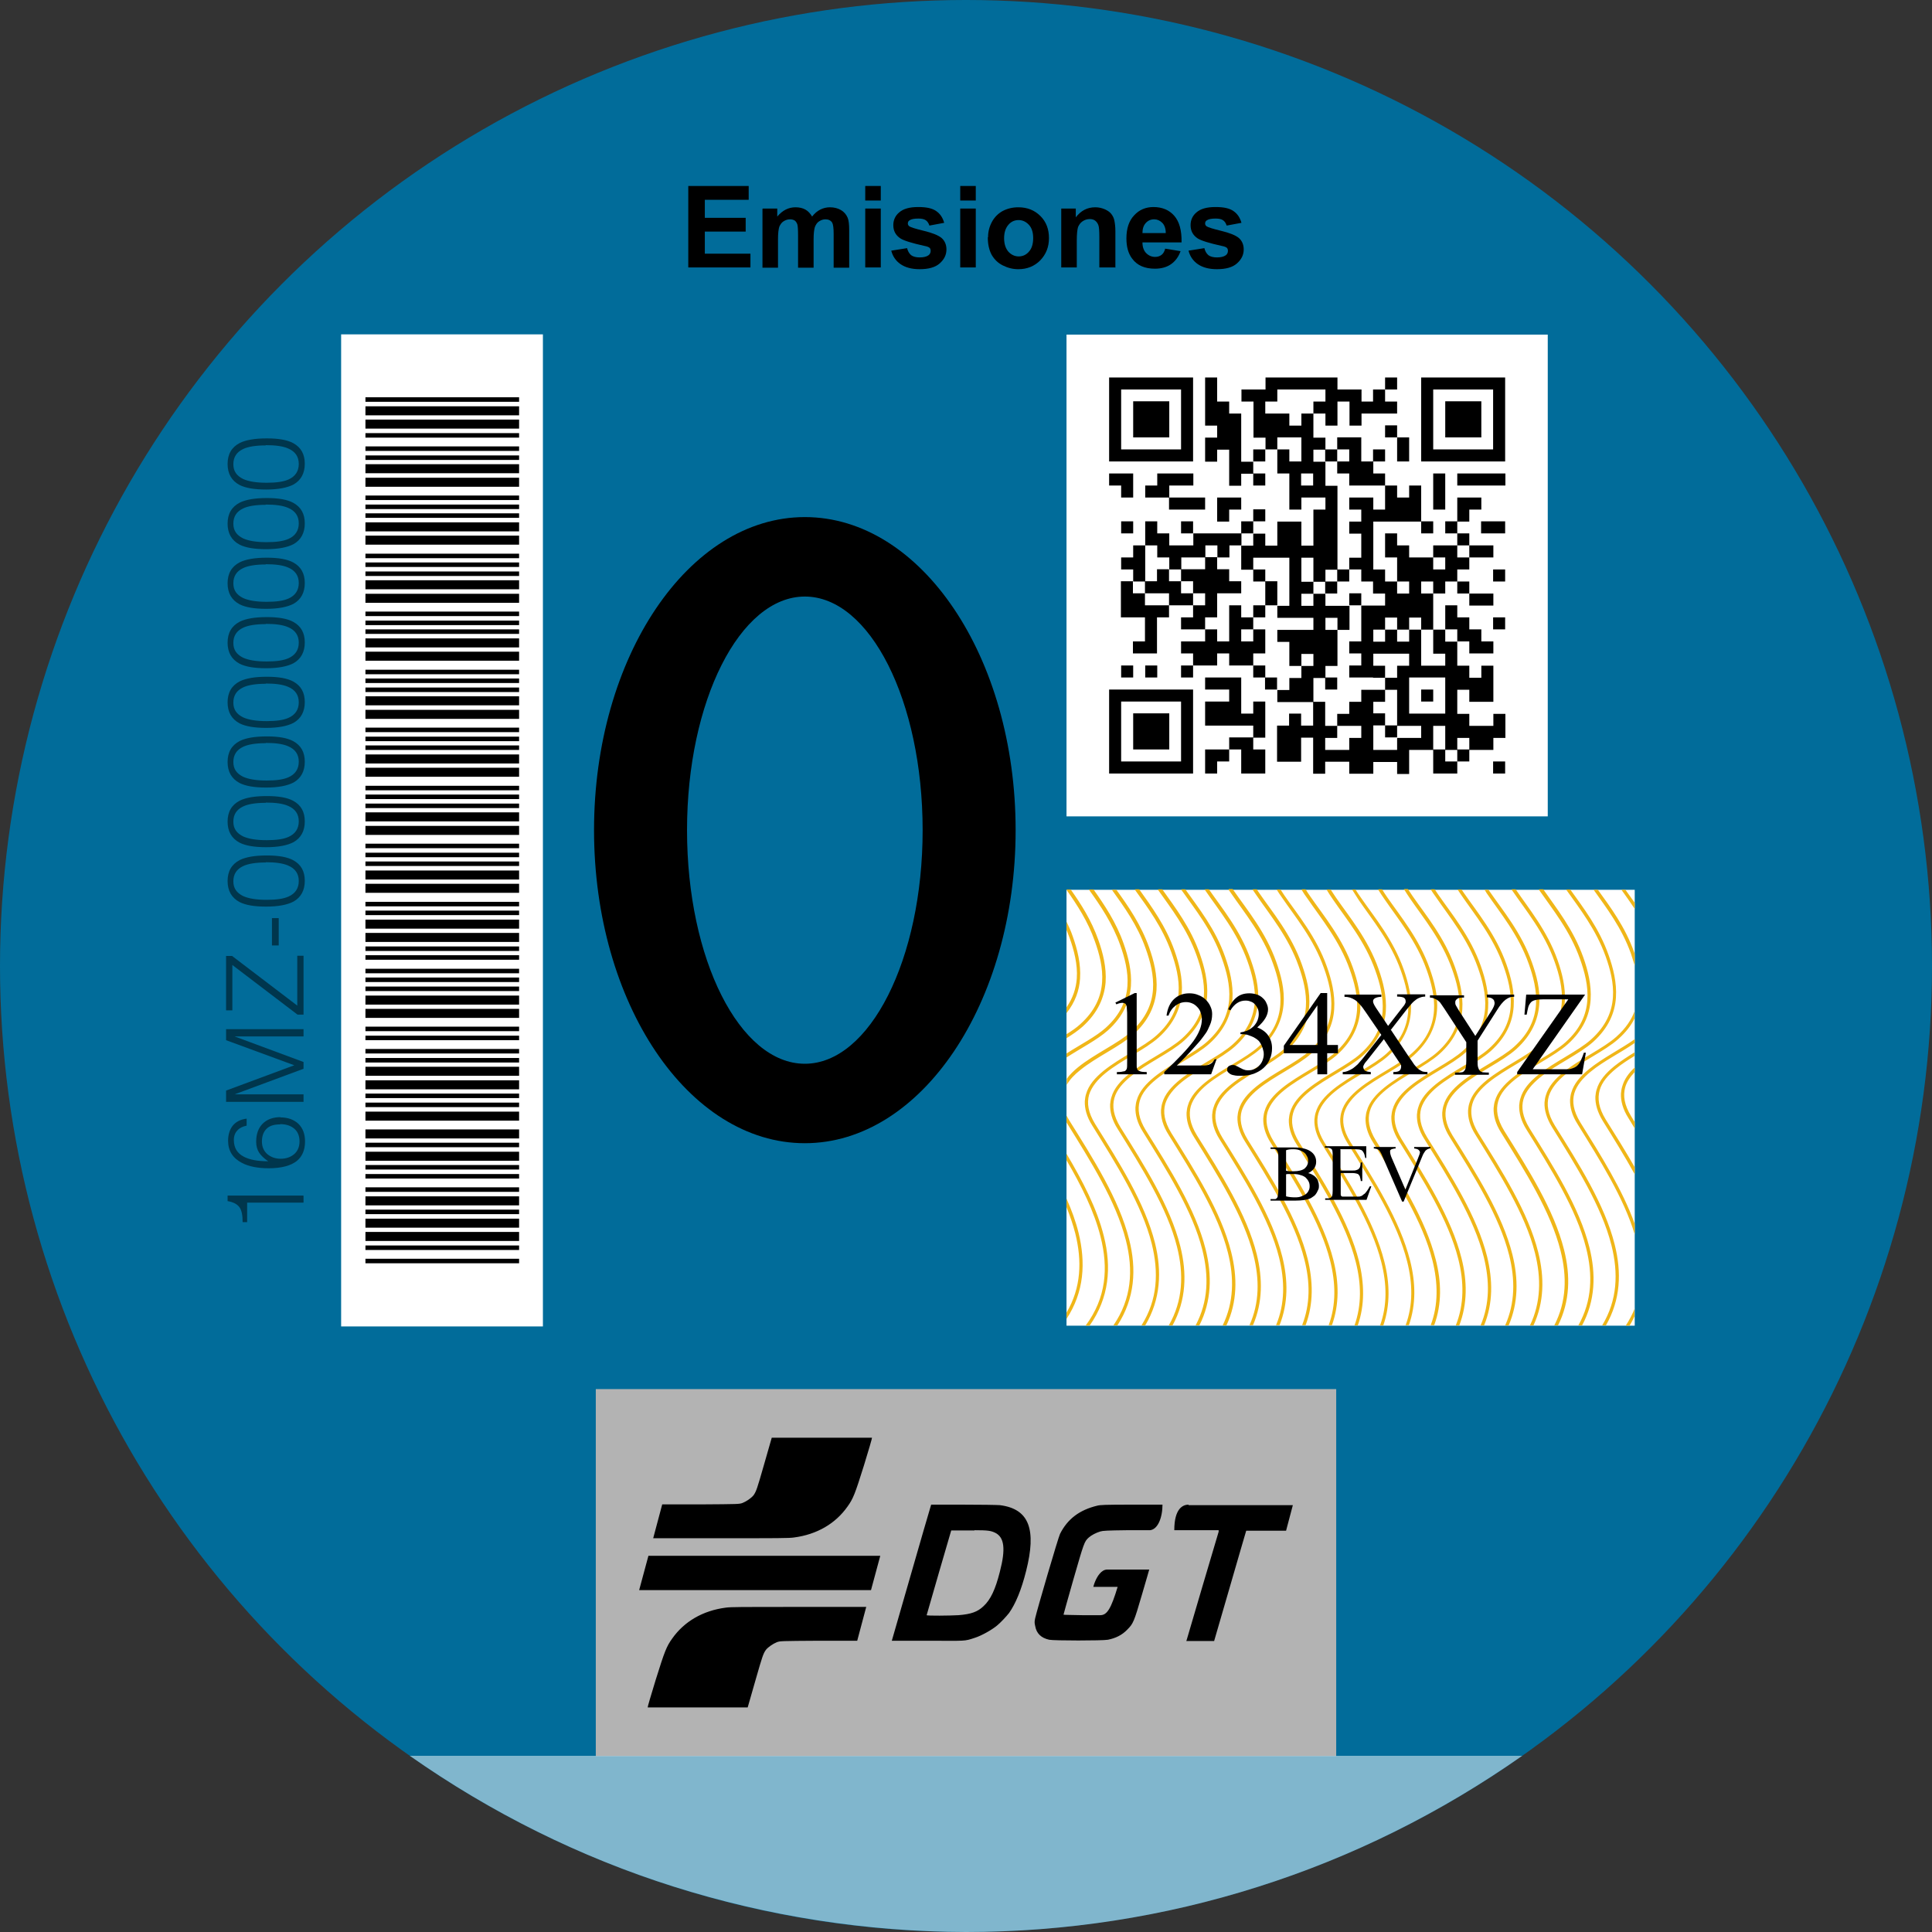 <?xml version="1.0" encoding="UTF-8"?><svg id="Capa_2" xmlns="http://www.w3.org/2000/svg" width="77.08" height="77.08" viewBox="0 0 77.08 77.08"><rect x="0" y="0" width="77.08" height="77.08" fill="#333333" stroke="none"/><g id="Capa_1-2"><g id="layer1"><g id="g6349"><g id="g11155"><circle id="circle13317" cx="38.54" cy="38.54" r="38.54" fill="#016c9a"/><rect id="rect13321" x="42.55" y="13.35" width="19.2" height="19.22" fill="#fff"/><rect id="rect13323" x="13.61" y="13.34" width="8.05" height="39.58" fill="#fff"/><g id="flowRoot13333" opacity=".5"><path id="path11040" d="M12.11,47.71v.27h-2.25v.78h-.18c0-.28-.04-.48-.13-.6-.09-.12-.24-.2-.47-.24v-.22h3.02Z"/><path id="path11042" d="M11.18,44.58c.31,0,.55.09.73.26.17.17.26.4.26.7,0,.34-.11.6-.33.78-.24.19-.62.29-1.12.29-.43,0-.79-.07-1.06-.21-.37-.19-.56-.48-.56-.89,0-.23.06-.43.17-.58.13-.17.32-.27.57-.3v.28c-.15.03-.28.09-.36.18-.1.1-.15.23-.15.39,0,.31.13.53.4.67.23.12.55.18.97.18-.16-.11-.28-.22-.36-.34-.08-.12-.12-.27-.12-.44,0-.31.09-.55.26-.72.17-.17.41-.26.72-.26h0ZM11.17,44.86c-.23,0-.4.05-.52.16-.13.12-.2.29-.2.52,0,.21.07.38.22.51.15.12.32.18.53.18s.38-.06.52-.17c.15-.12.23-.3.23-.52s-.07-.39-.21-.51c-.14-.12-.33-.18-.56-.18Z"/><path id="path11044" d="M12.11,41.06v.29h-2.75l2.75,1.02v.27l-2.75,1.02h2.75v.3h-3.09v-.45l2.72-1.01-2.72-1v-.44h3.09Z"/><path id="path11046" d="M12.11,38.13v2.35h-.24l-2.6-1.98v1.81h-.25v-2.17h.24l2.6,1.98v-1.99h.25Z"/><path id="path11048" d="M11.12,36.63v1.09h-.27v-1.09h.27Z"/><path id="path11050" d="M10.65,34.13c.46,0,.81.06,1.05.19.31.17.46.44.46.82s-.15.66-.45.83c-.25.13-.61.2-1.09.2s-.82-.06-1.06-.18c-.32-.17-.48-.45-.48-.84s.16-.67.49-.84c.25-.12.6-.18,1.08-.18ZM10.61,34.41c-.41,0-.72.05-.92.15-.25.12-.38.32-.38.6s.13.46.39.59c.22.1.53.15.94.15.38,0,.67-.04.87-.13.27-.12.41-.33.41-.62s-.14-.5-.43-.62c-.21-.09-.5-.13-.89-.13h0Z"/><path id="path11052" d="M10.65,31.76c.46,0,.81.06,1.05.19.31.17.46.44.46.82s-.15.66-.45.83c-.25.13-.61.2-1.09.2s-.82-.06-1.06-.18c-.32-.17-.48-.45-.48-.84s.16-.67.49-.84c.25-.12.6-.18,1.08-.18ZM10.61,32.03c-.41,0-.72.05-.92.15-.25.12-.38.32-.38.6s.13.46.39.59c.22.1.53.15.94.15.38,0,.67-.04.87-.13.27-.12.41-.33.41-.62s-.14-.5-.43-.62c-.21-.09-.5-.13-.89-.13h0Z"/><path id="path11054" d="M10.65,29.38c.46,0,.81.06,1.05.19.31.17.46.44.46.82s-.15.66-.45.83c-.25.13-.61.2-1.09.2s-.82-.06-1.06-.18c-.32-.17-.48-.45-.48-.84s.16-.67.49-.84c.25-.12.6-.18,1.08-.18ZM10.61,29.65c-.41,0-.72.05-.92.15-.25.12-.38.32-.38.6s.13.46.39.59c.22.1.53.15.94.15.38,0,.67-.04.87-.13.27-.12.41-.33.41-.62s-.14-.5-.43-.62c-.21-.09-.5-.13-.89-.13h0Z"/><path id="path11056" d="M10.65,27c.46,0,.81.06,1.05.19.31.17.46.44.46.82s-.15.66-.45.83c-.25.13-.61.2-1.09.2-.47,0-.82-.06-1.06-.18-.32-.17-.48-.45-.48-.84s.16-.67.49-.84c.25-.12.6-.18,1.08-.18ZM10.61,27.28c-.41,0-.72.05-.92.15-.25.12-.38.32-.38.6s.13.46.39.59c.22.1.53.15.94.15.38,0,.67-.04.87-.13.27-.12.41-.33.41-.62s-.14-.5-.43-.62c-.21-.09-.5-.13-.89-.13h0Z"/><path id="path11058" d="M10.65,24.62c.46,0,.81.06,1.05.19.31.17.46.44.46.82s-.15.66-.45.83c-.25.13-.61.2-1.09.2s-.82-.06-1.06-.18c-.32-.17-.48-.45-.48-.84s.16-.67.49-.84c.25-.12.6-.18,1.08-.18ZM10.61,24.9c-.41,0-.72.05-.92.15-.25.12-.38.32-.38.6s.13.46.39.59c.22.1.53.15.94.15.38,0,.67-.04.87-.13.27-.12.41-.33.41-.62s-.14-.5-.43-.62c-.21-.09-.5-.13-.89-.13h0Z"/><path id="path11060" d="M10.65,22.25c.46,0,.81.06,1.05.19.31.17.46.44.46.82s-.15.66-.45.83c-.25.13-.61.2-1.09.2s-.82-.06-1.06-.18c-.32-.17-.48-.45-.48-.84s.16-.67.49-.84c.25-.12.6-.18,1.08-.18ZM10.61,22.52c-.41,0-.72.05-.92.15-.25.12-.38.32-.38.6s.13.46.39.59c.22.1.53.15.94.15.38,0,.67-.04.87-.13.27-.12.41-.33.41-.62s-.14-.5-.43-.62c-.21-.09-.5-.13-.89-.13h0Z"/><path id="path11062" d="M10.65,19.87c.46,0,.81.06,1.05.19.31.17.46.44.46.82s-.15.66-.45.83c-.25.13-.61.2-1.09.2s-.82-.06-1.06-.18c-.32-.17-.48-.45-.48-.84s.16-.67.49-.84c.25-.12.6-.18,1.08-.18ZM10.61,20.14c-.41,0-.72.05-.92.15-.25.12-.38.32-.38.6s.13.46.39.59c.22.1.53.15.94.15.38,0,.67-.04.87-.13.27-.12.41-.33.41-.62s-.14-.5-.43-.62c-.21-.09-.5-.13-.89-.13h0Z"/><path id="path11064" d="M10.65,17.49c.46,0,.81.06,1.05.19.31.17.46.44.46.82s-.15.66-.45.83c-.25.13-.61.2-1.09.2s-.82-.06-1.06-.18c-.32-.17-.48-.45-.48-.84s.16-.67.49-.84c.25-.12.6-.18,1.08-.18ZM10.61,17.77c-.41,0-.72.05-.92.15-.25.12-.38.32-.38.6s.13.46.39.59c.22.1.53.15.94.15.38,0,.67-.04.87-.13.27-.12.41-.33.41-.62s-.14-.5-.43-.62c-.21-.09-.5-.13-.89-.13h0Z"/></g><rect id="rect13401" x="42.55" y="35.5" width="22.67" height="17.39" fill="#fff"/><rect id="rect13403" x="23.77" y="55.42" width="29.54" height="14.64" fill="#b3b3b3"/><path id="path13405" d="M16.35,70.05c3.25,2.28,6.79,4.04,10.53,5.22,3.74,1.18,7.68,1.8,11.66,1.81,3.97,0,7.9-.61,11.64-1.8,3.74-1.18,7.3-2.95,10.55-5.23H16.35Z" fill="#fff" isolation="isolate" opacity=".5"/><path id="path13407" d="M30.79,57.36c-.11.38-.22.77-.33,1.15-.25.87-.29,1-.4,1.15-.09.11-.28.24-.43.3-.13.05-.15.05-1.67.06h-1.54s-.36,1.35-.36,1.35h2.68c2.29,0,2.74,0,2.94-.03.91-.12,1.65-.55,2.13-1.23.23-.32.3-.5.66-1.65.18-.58.33-1.1.32-1.1h-3.99ZM37.15,60.03l-.05.17c-.03.09-.38,1.3-.78,2.69l-.74,2.57h0s1.44,0,1.44,0c1.55,0,1.43.03,1.88-.12.25-.08.65-.3.87-.48.15-.12.38-.37.49-.51.26-.37.49-.92.68-1.68.41-1.63.14-2.47-1.05-2.62-.16-.01-.74-.02-1.51-.02h-1.23ZM47.42,60.03c-.21,0-.57.13-.57,1.02h1.77v.06c-.03.08-1.25,4.23-1.27,4.3l-.02.06h1.11l.61-2.1c.34-1.16.62-2.15.64-2.2l.03-.1h1.59l.27-1.02h-4.16ZM46.38,60.03h-1.23c-1.06,0-1.25.01-1.37.04-.71.17-1.19.53-1.49,1.13-.07.14-.92,3.04-.99,3.36-.03.14-.03.18,0,.31.05.3.24.48.56.55.19.04,2.13.04,2.34,0,.31-.06.57-.19.77-.4.24-.24.27-.3.59-1.4.16-.54.29-1,.29-1-.84,0-.38,0-.84,0-.28,0,0,0-.84,0-.23,0-.4.28-.48.48-.04.09-.07.21-.07.21h.49c.1,0,0,0,.48,0-.26.86-.42,1.13-.69,1.13h-.73c-.4-.01-.74-.01-.74-.02,0,0,.17-.63.39-1.39.43-1.49.44-1.53.62-1.69.1-.09.29-.19.46-.24.1-.03.26-.04,1.05-.05h.93c.31-.03.5-.49.5-1.04h0ZM38.88,61.05c.53,0,.65.02.82.1.37.18.43.64.19,1.56-.18.71-.37,1.11-.65,1.37-.24.23-.5.32-1,.36-.32.02-1.27.03-1.27,0,0,0,.22-.77.49-1.7l.49-1.68h.68c.09,0,.18,0,.25,0h0ZM25.87,62.07l-.37,1.37h9.25l.37-1.37h-9.25ZM31.89,64.11c-2.29,0-2.74,0-2.94.03-.91.12-1.65.55-2.13,1.23-.23.32-.3.5-.66,1.65-.18.58-.33,1.1-.32,1.1h3.99c.11-.38.22-.77.33-1.15.25-.87.29-1,.4-1.15.09-.11.28-.24.43-.3.13-.05.15-.05,1.67-.06h1.54s.36-1.35.36-1.35h-2.68Z"/><path id="path4288" d="M44.25,15.06v3.35h3.35v-3.35h-3.35ZM48.08,15.06v1.92h.48v.48h-.48v.96h.48v-.48h.48v1.44h.48v-.48h.48v-.48h-.48v-1.92h-.48v-.48h-.48v-.96h-.48ZM50,18.41h.48v-.48h-.48v.48ZM50.48,17.93h.48v-.48h.96v.96h-.48v-.48h-.48v.96h.48v1.44h.48v-.48h.96v.48h-.48v1.44h-.48v-.96h-.96v.96h-.48v-.48h-.48v.48h-.48v.96h.48v-.48h1.44v1.92h-.48v.48h1.44v.48h-1.44v.48h.48v.96h.48v-.48h.48v.48h-.48v.48h-.48v.48h-.48v.48h1.44v-.96h.48v-.48h.48v-1.44h-.48v-.48h.48v.48h.48v-.96h-.96v-.48h-.48v.48h-.48v-.48h.48v-.48h-.48v-.96h.48v.96h.48v-.48h.48v-3.35h-.48v-.96h-.48v-.48h.48v-.48h-.48v-.96h-.48v.48h-.48v-.48h-.96v-.48h.48v-.48h1.92v.48h-.48v.48h.48v.48h.48v-.96h.48v.96h.48v-.48h.48v-.48h-.48v-.48h-.96v-.48h-2.87v.48h-.96v.48h.48v1.44h.48v.48ZM52.87,17.93v.48h.48v-.48h-.48ZM53.35,17.93h.48v.48h-.48v.48h.48v.48h.96v-.96h-.48v-.96h-.96v.48ZM53.35,22.72v.48h.48v-.48h-.48ZM53.83,22.72h.48v.48h.48v-3.35h-.96v.48h.48v.48h-.48v.48h.48v.96h-.48v.48ZM53.35,23.2h-.48v.48h.48v-.48ZM53.83,24.15h.48v-.48h-.48v.48ZM54.31,24.15v1.44h-.48v.48h.48v.48h-.48v.48h.96v-2.87h-.48ZM52.87,27.03v.48h.48v-.48h-.48ZM52.39,27.99v.96h-.48v-.48h-.48v.48h-.48v1.44h.96v-.96h.48v1.44h.48v-.48h.96v.48h.96v-3.35h-.48v.48h-.48v.48h-.48v.48h.96v.48h-.48v.48h-.96v-.48h.48v-.48h-.48v-.96h-.48ZM50.95,27.51v-.48h-.48v.48h.48ZM50.48,27.03v-.48h-.48v.48h.48ZM50,26.55v-.48h.48v-.96h-.48v.48h-.48v-.48h.48v-.48h-.48v-.48h-.48v1.44h-.48v-.48h-.48v.48h-.96v.48h.48v.48h.96v-.48h.48v.48h.96ZM47.6,26.55h-.48v.48h.48v-.48ZM48.08,25.11v-.48h.48v-.96h.96v-.48h-.48v-.48h-.48v-.48h-.48v.48h-.96v.48h.48v.48h.48v.48h-.48v.48h-.48v.48h.96ZM47.6,24.15v-.48h-.48v-.48h-.48v-.48h-.48v.48h-.48v.48h.96v.48h.96ZM46.64,24.15h-.96v-.48h-.48v-.48h-.48v1.44h.96v.96h-.48v.48h.96v-1.44h.48v-.48ZM45.21,23.2h.48v-1.44h-.48v.48h-.48v.48h.48v.48ZM45.69,21.76h.48v.48h.48v.48h.48v-.48h.96v-.48h.48v.48h.48v-.48h.48v-.48h-1.92v.48h-.96v-.48h-.48v-.48h-.48v.96ZM47.6,21.28v-.48h-.48v.48h.48ZM49.52,21.28h.48v-.48h-.48v.48ZM50,20.8h.48v-.48h-.48v.48ZM50,24.63h.48v-.48h-.48v.48ZM50.48,24.15h.48v-.96h-.48v.96ZM50.48,23.2v-.48h-.48v.48h.48ZM50,18.89v.48h.48v-.48h-.48ZM55.26,15.06v.48h-.48v.96h.96v-.48h-.48v-.48h.48v-.48h-.48ZM56.7,15.06v3.35h3.35v-3.35h-3.35ZM44.73,15.54h2.39v2.39h-2.39v-2.39ZM57.18,15.54h2.39v2.39h-2.39v-2.39ZM45.21,16.01v1.44h1.44v-1.44h-1.44ZM57.66,16.01v1.44h1.44v-1.44h-1.44ZM55.26,16.97v.48h.48v-.48h-.48ZM55.74,17.45v.96h.48v-.96h-.48ZM54.78,17.93v.48h.48v-.48h-.48ZM44.25,18.89v.48h.48v.48h.48v-.96h-.96ZM46.17,18.89v.48h-.48v.48h.96v-.48h.96v-.48h-1.44ZM46.64,19.85v.48h1.44v-.48h-1.44ZM51.91,18.89h.48v.48h-.48v-.48ZM54.78,18.89v.48h.48v.96h-.48v.48h1.92v-1.44h-.48v.48h-.48v-.48h-.48v-.48h-.48ZM56.7,20.8v.48h.48v-.48h-.48ZM57.18,18.89v1.44h.48v-1.44h-.48ZM58.14,18.89v.48h1.92v-.48h-1.92ZM48.56,19.85v.96h.48v-.48h.48v-.48h-.96ZM58.14,19.85v.96h.48v-.48h.48v-.48h-.96ZM58.14,20.8h-.48v.48h.48v-.48ZM58.14,21.28v.48h.48v-.48h-.48ZM58.62,21.76v.48h.96v-.48h-.96ZM58.62,22.24h-.48v-.48h-.96v.48h.48v.48h-.48v-.48h-.96v-.48h-.48v-.48h-.48v.96h.48v.96h.48v.48h-.48v-.48h-.48v-.48h-.48v.96h.48v.48h-.48v.96h.48v.48h-.48v.48h1.44v.48h-.48v.48h-.48v-.48h-.48v.48h.48v.48h-.48v.48h.48v-.48h.48v1.44h.96v.48h-.96v.48h-.96v.48h.96v.48h.48v-.96h.96v-.96h.48v.96h.48v-.48h.48v.48h.96v-.48h.48v-.96h-.48v.48h-.96v-.48h-.48v-.96h.48v.48h.96v-1.44h-.48v.48h-.48v-.48h-.48v-.96h-.48v-.48h-.48v.96h.48v.48h-.96v-1.44h-.48v.48h-.48v-.48h-.48v-.48h.48v.48h.48v-.48h.48v.48h.48v-1.44h-.48v-.48h.48v.48h.48v-.48h.48v-.48h.48v-.48ZM58.14,23.2v.48h.48v-.48h-.48ZM58.62,23.68v.48h.96v-.48h-.96ZM57.66,25.11h.48v.48h.48v.48h.96v-.48h-.48v-.48h-.48v-.48h-.48v-.48h-.48v.96ZM58.62,29.9h-.48v.48h.48v-.48ZM58.14,30.38h-.48v-.48h-.48v.96h.96v-.48ZM55.74,29.42v-.48h-.48v-.48h-.48v.48h.48v.48h.48ZM44.73,20.8v.48h.48v-.48h-.48ZM59.09,20.8v.48h.96v-.48h-.96ZM59.57,22.72v.48h.48v-.48h-.48ZM59.57,24.63v.48h.48v-.48h-.48ZM44.73,26.55v.48h.48v-.48h-.48ZM45.69,26.55v.48h.48v-.48h-.48ZM48.08,27.03v.48h.96v.48h-.96v.96h1.92v.48h.48v-1.44h-.48v.48h-.48v-1.44h-1.44ZM50,29.42h-.96v.48h.48v.96h.96v-.96h-.48v-.48ZM49.04,29.9h-.96v.96h.48v-.48h.48v-.48ZM56.22,27.03h1.44v1.44h-1.44v-1.44ZM44.25,27.51v3.35h3.35v-3.35h-3.35ZM56.7,27.51v.48h.48v-.48h-.48ZM44.73,27.99h2.39v2.39h-2.39v-2.39ZM45.21,28.46v1.44h1.44v-1.44h-1.44ZM59.57,30.38v.48h.48v-.48h-.48Z"/><path id="rect4503" d="M14.58,50.4h6.13v-.18h-6.13v.18ZM14.58,49.87h6.13v-.18h-6.13v.18ZM14.58,49.51h6.13v-.36h-6.13v.36ZM14.58,48.98h6.13v-.36h-6.13v.36ZM14.58,48.44h6.13v-.18h-6.13v.18ZM14.58,48.09h6.13v-.36h-6.13v.36ZM14.58,47.55h6.13v-.18h-6.13v.18ZM14.58,47.02h6.13v-.18h-6.13v.18ZM14.58,46.66h6.13v-.18h-6.13v.18ZM14.58,46.31h6.13v-.36h-6.13v.36ZM14.58,45.77h6.13v-.18h-6.13v.18ZM14.58,45.42h6.13v-.36h-6.13v.36ZM14.58,44.71h6.13v-.36h-6.13v.36ZM14.58,44.17h6.13v-.18h-6.13v.18ZM14.58,43.81h6.13v-.18h-6.13v.18ZM14.58,43.46h6.13v-.36h-6.13v.36ZM14.58,42.92h6.13v-.36h-6.13v.36ZM14.58,42.39h6.13v-.18h-6.13v.18ZM14.58,42.03h6.13v-.18h-6.13v.18ZM14.58,41.5h6.13v-.18h-6.13v.18ZM14.58,41.14h6.13v-.18h-6.13v.18ZM14.58,40.61h6.13v-.36h-6.13v.36ZM14.58,40.08h6.13v-.36h-6.13v.36ZM14.58,39.54h6.13v-.18h-6.13v.18ZM14.58,39.18h6.13v-.18h-6.13v.18ZM14.58,38.83h6.13v-.18h-6.13v.18ZM14.58,38.29h6.13v-.18h-6.13v.18ZM14.58,37.94h6.13v-.18h-6.13v.18ZM14.58,37.58h6.13v-.36h-6.13v.36ZM14.58,37.05h6.13v-.36h-6.13v.36ZM14.58,36.51h6.13v-.18h-6.13v.18ZM14.58,36.16h6.13v-.18h-6.13v.18ZM14.58,35.62h6.13v-.36h-6.13v.36ZM14.58,35.09h6.13v-.36h-6.13v.36ZM14.58,34.55h6.13v-.18h-6.13v.18ZM14.58,34.2h6.13v-.18h-6.13v.18ZM14.58,33.84h6.13v-.18h-6.13v.18ZM14.58,33.31h6.13v-.36h-6.13v.36ZM14.58,32.77h6.13v-.36h-6.13v.36ZM14.58,32.24h6.13v-.18h-6.13v.18ZM14.58,31.88h6.13v-.18h-6.13v.18ZM14.58,31.53h6.13v-.18h-6.13v.18ZM14.58,30.99h6.13v-.36h-6.13v.36ZM14.58,30.46h6.13v-.36h-6.13v.36ZM14.58,29.92h6.13v-.18h-6.13v.18ZM14.58,29.57h6.13v-.18h-6.13v.18ZM14.58,29.21h6.13v-.18h-6.13v.18ZM14.58,28.68h6.13v-.36h-6.13v.36ZM14.58,28.14h6.13v-.36h-6.13v.36ZM14.58,27.61h6.13v-.18h-6.13v.18ZM14.58,27.25h6.13v-.18h-6.13v.18ZM14.58,26.9h6.13v-.18h-6.13v.18ZM14.58,26.36h6.13v-.36h-6.13v.36ZM14.58,25.83h6.13v-.36h-6.13v.36ZM14.58,25.29h6.13v-.18h-6.13v.18ZM14.58,24.94h6.13v-.18h-6.13v.18ZM14.58,24.58h6.13v-.18h-6.13v.18ZM14.58,24.05h6.13v-.36h-6.13v.36ZM14.58,23.51h6.13v-.36h-6.13v.36ZM14.58,22.98h6.13v-.18h-6.13v.18ZM14.58,22.62h6.13v-.18h-6.13v.18ZM14.58,22.27h6.13v-.18h-6.13v.18ZM14.58,21.73h6.13v-.36h-6.13v.36ZM14.58,21.2h6.13v-.36h-6.13v.36ZM14.58,20.66h6.13v-.18h-6.13v.18ZM14.58,20.31h6.13v-.18h-6.13v.18ZM14.58,19.95h6.13v-.18h-6.13v.18ZM14.58,19.42h6.13v-.36h-6.13v.36ZM14.58,18.88h6.13v-.36h-6.13v.36ZM14.58,18.35h6.13v-.18h-6.13v.18ZM14.58,17.99h6.13v-.18h-6.13v.18ZM14.58,17.46h6.13v-.18h-6.13v.18ZM14.58,17.1h6.13v-.36h-6.13v.36ZM14.58,16.57h6.13v-.36h-6.13v.36ZM14.58,16.03h6.13v-.18h-6.13v.18Z"/><g id="flowRoot4962"><path id="path11067" d="M27.46,10.67v-3.25h2.41v.55h-1.75v.72h1.63v.55h-1.63v.88h1.82v.55h-2.47Z"/><path id="path11069" d="M30.44,8.32h.57v.32c.21-.25.45-.37.73-.37.15,0,.28.03.39.09s.2.16.27.28c.1-.13.21-.22.33-.28s.25-.09.38-.09c.17,0,.32.04.44.11.12.07.21.17.27.31.04.1.06.26.06.49v1.5h-.62v-1.35c0-.23-.02-.38-.06-.45-.06-.09-.15-.13-.27-.13-.09,0-.17.03-.25.08s-.13.13-.17.23c-.03.1-.05.26-.05.49v1.13h-.62v-1.29c0-.23-.01-.38-.03-.44s-.06-.12-.1-.15c-.05-.03-.11-.05-.19-.05-.1,0-.18.03-.26.08s-.13.13-.17.22c-.03.1-.05.26-.05.49v1.14h-.62v-2.35Z"/><path id="path11071" d="M34.52,8v-.58h.62v.58h-.62ZM34.52,10.67v-2.35h.62v2.35h-.62Z"/><path id="path11073" d="M35.56,10l.63-.1c.03.12.08.21.16.28.08.06.2.09.34.09.16,0,.28-.03.36-.09.05-.04.08-.1.08-.17,0-.05-.01-.09-.04-.12-.03-.03-.1-.06-.21-.08-.5-.11-.82-.21-.96-.3-.19-.13-.28-.3-.28-.53,0-.2.08-.38.24-.51.16-.14.41-.21.75-.21s.56.05.72.16.26.26.32.47l-.59.11c-.03-.09-.07-.16-.14-.21-.07-.05-.17-.07-.3-.07-.16,0-.28.02-.35.07-.05.03-.07.07-.07.13,0,.04.02.08.06.11.06.04.25.1.58.18.33.08.56.17.7.28.13.11.2.27.2.46,0,.22-.09.4-.27.56s-.45.23-.8.23c-.32,0-.57-.07-.76-.2-.19-.13-.31-.31-.37-.53h0Z"/><path id="path11075" d="M38.31,8v-.58h.62v.58h-.62ZM38.31,10.67v-2.35h.62v2.35h-.62Z"/><path id="path11077" d="M39.42,9.46c0-.21.05-.41.15-.6s.25-.34.43-.44c.19-.1.4-.15.63-.15.36,0,.65.12.88.35.23.23.34.52.34.88s-.12.65-.35.89c-.23.23-.52.35-.87.35-.22,0-.42-.05-.62-.15-.2-.1-.34-.24-.45-.43-.1-.19-.15-.42-.15-.69h0ZM40.06,9.5c0,.23.06.41.17.54.11.12.25.19.41.19s.3-.06.41-.19c.11-.12.17-.3.17-.54s-.06-.41-.17-.53c-.11-.12-.25-.19-.41-.19s-.3.06-.41.19-.17.3-.17.54h0Z"/><path id="path11079" d="M44.48,10.67h-.62v-1.2c0-.25-.01-.42-.04-.49-.03-.08-.07-.13-.13-.18-.06-.04-.13-.06-.21-.06-.11,0-.2.03-.29.09-.09.06-.14.14-.18.23-.03.1-.05.28-.05.54v1.07h-.62v-2.35h.58v.35c.21-.27.46-.4.78-.4.14,0,.26.03.38.08.11.05.2.11.26.19.06.08.1.16.12.26.02.1.04.24.04.42v1.46Z"/><path id="path11081" d="M46.48,9.92l.62.1c-.08.23-.21.4-.38.52-.17.12-.39.18-.64.18-.41,0-.71-.13-.91-.4-.16-.21-.23-.48-.23-.81,0-.39.1-.7.31-.92.2-.22.46-.33.77-.33.35,0,.63.12.83.35.2.23.3.58.29,1.06h-1.56c0,.18.05.33.15.43.1.1.22.15.36.15.1,0,.18-.03.25-.08s.12-.14.15-.26h0ZM46.51,9.3c0-.18-.05-.32-.14-.41-.09-.09-.2-.14-.32-.14-.14,0-.25.05-.34.15-.09.1-.13.23-.13.4h.93Z"/><path id="path11083" d="M47.42,10l.63-.1c.03.12.08.21.16.28.08.06.2.09.34.09.16,0,.28-.03.36-.09.05-.04.08-.1.08-.17,0-.05-.01-.09-.04-.12-.03-.03-.1-.06-.21-.08-.5-.11-.82-.21-.96-.3-.19-.13-.28-.3-.28-.53,0-.2.08-.38.24-.51.16-.14.41-.21.75-.21s.56.05.72.16.26.26.32.47l-.59.11c-.03-.09-.07-.16-.14-.21-.07-.05-.17-.07-.3-.07-.16,0-.28.02-.35.07-.05.03-.07.07-.07.13,0,.04.02.08.06.11.06.04.25.1.58.18.33.08.56.17.7.28.13.11.2.27.2.46,0,.22-.09.4-.27.56s-.45.23-.8.23c-.32,0-.57-.07-.76-.2-.19-.13-.31-.31-.37-.53h0Z"/></g><path id="path5027" d="M32.11,20.63c-4.64,0-8.41,5.59-8.41,12.49h0c0,6.9,3.76,12.49,8.41,12.49h0c4.64,0,8.41-5.59,8.41-12.49h0c0-6.9-3.76-12.49-8.41-12.49h0ZM32.11,23.8c2.6,0,4.7,4.17,4.7,9.32s-2.11,9.32-4.7,9.32c-2.6,0-4.7-4.17-4.7-9.32h0c0-5.15,2.11-9.32,4.7-9.32h0Z"/><path id="path7879" d="M42.55,35.5h0c.42.6.85,1.25,1.13,2.05.18.5.33,1.07.29,1.63-.04.57-.27,1.14-.87,1.68-.15.14-.34.27-.55.4v.16c.24-.15.46-.3.64-.46.62-.56.87-1.17.92-1.77.04-.6-.11-1.18-.29-1.69-.28-.79-.69-1.43-1.1-2.01h-.16ZM43.45,35.5c.45.63.93,1.33,1.24,2.2.18.5.33,1.07.29,1.63-.04.57-.27,1.14-.87,1.68-.39.35-1,.66-1.56,1.02v.16c.57-.37,1.22-.7,1.65-1.08.62-.56.87-1.17.92-1.77.04-.6-.11-1.18-.29-1.69-.3-.86-.77-1.55-1.2-2.16h-.16ZM44.36,35.5c.48.67,1.02,1.41,1.35,2.35.18.5.33,1.07.29,1.63s-.27,1.14-.87,1.68c-.52.47-1.45.88-2.12,1.42-.17.14-.33.29-.45.46v.24c.12-.21.31-.41.54-.59.64-.52,1.57-.93,2.12-1.42.62-.56.87-1.17.92-1.77.04-.6-.11-1.18-.29-1.69-.33-.93-.84-1.66-1.31-2.31h-.16ZM45.28,35.5c.51.71,1.09,1.48,1.45,2.49.18.5.33,1.07.29,1.63-.04.57-.27,1.14-.87,1.68-.52.47-1.45.88-2.12,1.42-.33.27-.6.57-.7.93-.03.09-.04.19-.05.28-.01.29.07.62.3.98.95,1.53,1.98,3.15,2.37,4.71.28,1.13.24,2.23-.41,3.26h.15c.62-1.04.67-2.16.39-3.29-.4-1.6-1.44-3.23-2.39-4.75-.28-.46-.33-.83-.24-1.16.1-.32.34-.61.66-.87.64-.52,1.57-.93,2.12-1.42.62-.56.87-1.17.92-1.77.04-.6-.11-1.18-.29-1.69-.35-.99-.92-1.76-1.41-2.45h-.16ZM46.2,35.5c.52.74,1.16,1.55,1.54,2.62.18.5.33,1.07.29,1.63-.04.57-.27,1.14-.87,1.68-.52.47-1.45.88-2.12,1.42-.33.27-.6.57-.7.93-.03.09-.04.19-.05.28-.01.29.07.62.3.98.95,1.53,1.98,3.15,2.37,4.71.27,1.08.24,2.14-.33,3.13h.15c.55-1.01.58-2.08.31-3.16-.4-1.6-1.44-3.23-2.39-4.75-.28-.46-.33-.83-.24-1.16s.34-.61.66-.87c.64-.52,1.57-.93,2.12-1.42.62-.56.87-1.17.92-1.77.04-.6-.11-1.18-.29-1.69-.37-1.06-.99-1.86-1.5-2.58h-.16ZM47.13,35.5c.54.77,1.23,1.61,1.62,2.74.18.5.33,1.07.29,1.63-.04.57-.27,1.14-.87,1.68-.52.47-1.45.88-2.12,1.42-.33.27-.6.57-.7.93-.03.09-.04.19-.05.28-.01.29.07.62.3.98.95,1.53,1.98,3.15,2.37,4.71.26,1.04.24,2.05-.27,3.01h.15c.49-.97.51-2,.25-3.04-.4-1.6-1.44-3.23-2.39-4.75-.28-.46-.33-.83-.24-1.16s.34-.61.66-.87c.64-.52,1.57-.93,2.12-1.42.62-.56.87-1.17.92-1.77.04-.6-.11-1.18-.29-1.69-.39-1.12-1.06-1.95-1.59-2.7h-.16ZM48.07,35.5s.01.02.02.03c.54.79,1.27,1.66,1.68,2.82.18.5.33,1.07.29,1.63s-.27,1.14-.87,1.68c-.52.47-1.45.88-2.12,1.42-.33.27-.6.57-.7.93-.03.09-.04.19-.05.28-.01.29.07.62.3.98.95,1.53,1.98,3.15,2.37,4.71.25,1,.24,1.97-.21,2.9h.15c.44-.94.44-1.93.19-2.93-.4-1.6-1.44-3.23-2.39-4.75-.28-.46-.33-.83-.24-1.16.1-.32.34-.61.66-.87.64-.52,1.57-.93,2.12-1.42.62-.56.87-1.17.92-1.77s-.11-1.18-.29-1.69c-.41-1.17-1.13-2.03-1.67-2.81h-.16ZM49.02,35.5s.06.09.09.13c.54.79,1.27,1.66,1.68,2.82.18.5.33,1.07.29,1.63-.04.57-.27,1.14-.87,1.68-.52.47-1.45.88-2.12,1.42-.33.27-.6.57-.7.93-.03.09-.04.19-.05.28-.01.29.07.62.3.98.95,1.53,1.98,3.15,2.37,4.71.24.96.24,1.9-.16,2.79h.14c.39-.91.39-1.86.15-2.83-.4-1.6-1.44-3.23-2.39-4.75-.28-.46-.33-.83-.24-1.16.1-.32.34-.61.66-.87.64-.52,1.57-.93,2.12-1.42.62-.56.87-1.17.92-1.77s-.11-1.18-.29-1.69c-.42-1.19-1.16-2.07-1.7-2.85-.01-.02-.02-.04-.04-.06h-.16ZM49.98,35.5c.05.07.1.15.15.22.54.79,1.27,1.66,1.68,2.82.18.5.33,1.07.29,1.63s-.27,1.14-.87,1.68c-.52.47-1.45.88-2.12,1.42-.33.27-.6.57-.7.93-.03.09-.04.19-.05.28-.01.29.07.62.3.98.95,1.53,1.98,3.15,2.37,4.71.23.93.24,1.84-.12,2.7h.14c.35-.88.34-1.8.11-2.73-.4-1.6-1.44-3.23-2.39-4.75-.28-.46-.33-.83-.24-1.16.1-.32.34-.61.66-.87.64-.52,1.57-.93,2.12-1.42.62-.56.87-1.17.92-1.77s-.11-1.18-.29-1.69c-.42-1.19-1.16-2.07-1.7-2.85-.03-.05-.07-.1-.1-.15h-.16ZM50.94,35.5c.06.1.13.2.2.3.54.79,1.27,1.66,1.68,2.82.18.5.33,1.07.29,1.63-.04.57-.27,1.14-.87,1.68-.52.47-1.45.88-2.12,1.42-.33.27-.6.57-.7.93-.03.09-.04.19-.05.28-.01.29.07.62.3.98.95,1.53,1.98,3.15,2.37,4.71.23.9.24,1.78-.09,2.62h.14c.32-.86.3-1.75.08-2.65-.4-1.6-1.44-3.23-2.39-4.75-.28-.46-.33-.83-.24-1.15.1-.32.34-.61.66-.87.64-.52,1.57-.93,2.12-1.42.62-.56.87-1.17.91-1.77s-.11-1.18-.29-1.69c-.42-1.19-1.16-2.07-1.7-2.85-.05-.08-.1-.15-.15-.23h-.16ZM51.93,35.5c.07.12.15.24.24.36.54.79,1.27,1.66,1.68,2.82.18.5.33,1.07.29,1.63-.04.57-.27,1.14-.87,1.68-.52.47-1.45.88-2.12,1.42-.33.27-.6.57-.7.93-.03.09-.04.19-.05.28-.01.29.07.62.3.98.95,1.53,1.98,3.15,2.37,4.71.22.88.24,1.74-.06,2.56h.13c.3-.84.28-1.71.06-2.59-.4-1.6-1.44-3.23-2.39-4.75-.28-.46-.33-.83-.24-1.16.1-.32.34-.61.66-.87.64-.52,1.57-.93,2.12-1.42.62-.56.87-1.17.92-1.77.04-.6-.11-1.18-.29-1.69-.42-1.19-1.16-2.07-1.7-2.85-.07-.1-.13-.19-.19-.29h-.15ZM52.93,35.5c.08.13.16.26.26.4.54.79,1.27,1.66,1.68,2.82.18.5.33,1.07.29,1.63-.04.57-.27,1.14-.87,1.68-.52.47-1.45.88-2.12,1.42-.33.27-.6.57-.7.93-.03.09-.04.19-.05.28-.01.29.07.62.3.98.95,1.53,1.98,3.15,2.37,4.71.22.87.24,1.71-.05,2.53h.13c.29-.83.26-1.69.05-2.56-.4-1.6-1.44-3.23-2.39-4.75-.28-.46-.33-.83-.24-1.16s.34-.61.66-.87c.64-.52,1.57-.93,2.12-1.42.62-.56.87-1.17.92-1.77.04-.6-.11-1.18-.29-1.69-.42-1.19-1.16-2.07-1.7-2.85-.08-.11-.14-.22-.21-.32h-.15ZM53.95,35.5c.08.13.17.27.26.41.54.79,1.27,1.66,1.68,2.82.18.5.33,1.07.29,1.63-.04.57-.27,1.14-.87,1.68-.52.47-1.45.88-2.12,1.42-.33.27-.6.57-.7.93-.03.09-.04.19-.05.28-.01.29.07.62.3.98.95,1.53,1.98,3.15,2.37,4.71.22.87.24,1.71-.05,2.52h.13c.28-.82.26-1.69.04-2.55-.4-1.6-1.44-3.23-2.39-4.75-.28-.46-.33-.83-.24-1.16.1-.32.34-.61.66-.87.64-.52,1.57-.93,2.12-1.42.62-.56.87-1.17.91-1.77s-.11-1.18-.29-1.69c-.42-1.19-1.16-2.07-1.7-2.85-.08-.11-.15-.22-.22-.33h-.15ZM54.99,35.5c.08.13.16.25.25.38.54.79,1.27,1.66,1.68,2.82.18.5.33,1.07.29,1.63-.04.57-.27,1.14-.87,1.68-.52.47-1.45.88-2.12,1.42-.33.27-.6.57-.7.93-.03.09-.04.19-.05.28-.01.29.07.62.3.98.95,1.53,1.98,3.15,2.37,4.71.22.87.24,1.73-.06,2.54h.13c.29-.83.27-1.7.05-2.57-.4-1.6-1.44-3.23-2.39-4.75-.28-.46-.33-.83-.24-1.16.1-.32.34-.61.66-.87.64-.52,1.57-.93,2.12-1.42.62-.56.87-1.17.92-1.77s-.11-1.18-.29-1.69c-.42-1.19-1.16-2.07-1.7-2.85-.07-.1-.14-.21-.2-.31h-.15ZM56.03,35.5c.07.11.14.23.22.34.54.79,1.27,1.66,1.68,2.82.18.5.33,1.07.29,1.63-.04.57-.27,1.14-.87,1.68-.52.47-1.45.88-2.12,1.42-.33.27-.6.57-.7.93-.03.09-.04.19-.05.28-.01.29.07.62.3.98.95,1.53,1.98,3.15,2.37,4.71.22.89.24,1.76-.07,2.58h.14c.31-.84.29-1.73.06-2.62-.4-1.6-1.44-3.23-2.39-4.75-.28-.46-.33-.83-.24-1.16s.34-.61.66-.87c.64-.52,1.57-.93,2.12-1.42.62-.56.87-1.17.91-1.77s-.11-1.18-.29-1.69c-.42-1.19-1.16-2.07-1.7-2.85-.06-.09-.12-.18-.18-.27h-.16ZM57.09,35.5c.06.09.12.19.19.28.54.79,1.27,1.66,1.68,2.82.18.5.33,1.07.29,1.63-.04.57-.27,1.14-.87,1.68-.52.47-1.45.88-2.12,1.42-.33.27-.6.57-.7.93-.03.09-.04.19-.05.28-.01.29.07.62.3.98.95,1.53,1.98,3.15,2.37,4.71.23.91.24,1.8-.1,2.65h.14c.33-.86.32-1.77.09-2.68-.4-1.6-1.44-3.23-2.39-4.75-.28-.46-.33-.83-.24-1.16.1-.32.34-.61.66-.87.64-.52,1.57-.93,2.12-1.42.62-.56.87-1.17.91-1.77s-.11-1.18-.29-1.69c-.42-1.19-1.16-2.07-1.7-2.85-.05-.07-.09-.14-.14-.21h-.16ZM58.16,35.5c.05.07.09.14.14.21.54.79,1.27,1.66,1.68,2.82.18.5.33,1.07.29,1.63-.04.57-.27,1.14-.87,1.68-.52.47-1.45.88-2.12,1.42-.33.27-.6.57-.7.93-.03.09-.04.19-.05.28-.01.29.07.62.3.98.95,1.53,1.98,3.15,2.37,4.71.23.94.24,1.85-.13,2.72h.14c.36-.88.35-1.81.12-2.75-.4-1.6-1.44-3.23-2.39-4.75-.28-.46-.33-.83-.24-1.16.1-.32.34-.61.66-.87.64-.52,1.57-.93,2.12-1.42.62-.56.87-1.17.91-1.77s-.11-1.18-.29-1.69c-.42-1.19-1.16-2.07-1.7-2.85-.03-.05-.06-.09-.09-.13h-.16ZM59.23,35.5s.06.09.08.13c.54.79,1.27,1.66,1.68,2.82.18.5.33,1.07.29,1.63-.04.57-.27,1.14-.87,1.68-.52.47-1.45.88-2.12,1.42-.33.27-.6.57-.7.93-.03.09-.04.19-.05.28-.01.29.07.62.3.98.95,1.53,1.98,3.15,2.37,4.71.24.96.24,1.9-.16,2.8h.14c.39-.91.39-1.86.15-2.83-.4-1.6-1.44-3.23-2.39-4.75-.28-.46-.33-.83-.24-1.15s.34-.61.66-.87c.64-.52,1.57-.93,2.12-1.42.62-.56.87-1.17.92-1.77s-.11-1.18-.29-1.69c-.42-1.19-1.16-2.07-1.7-2.85-.01-.02-.02-.04-.04-.05h-.16ZM60.31,35.5s.02.03.03.04c.54.79,1.27,1.66,1.68,2.82.18.5.33,1.07.29,1.63-.04.57-.27,1.14-.87,1.68-.52.47-1.45.88-2.12,1.42-.33.27-.6.57-.7.93-.03.09-.04.19-.05.28-.01.29.07.62.3.98.95,1.53,1.98,3.15,2.37,4.71.25,1,.24,1.97-.2,2.89h.14c.43-.93.44-1.92.19-2.92-.4-1.6-1.44-3.23-2.39-4.75-.28-.46-.33-.83-.24-1.16s.34-.61.66-.87c.64-.52,1.57-.93,2.12-1.42.62-.56.87-1.17.91-1.77.04-.6-.11-1.18-.29-1.69-.42-1.18-1.14-2.04-1.67-2.82h-.16ZM61.4,35.5c.54.78,1.24,1.63,1.64,2.77.18.5.33,1.07.29,1.63-.04.57-.27,1.14-.87,1.68-.52.47-1.45.88-2.12,1.42-.33.27-.6.57-.7.93-.03.09-.04.19-.05.28-.01.29.07.62.3.98.95,1.53,1.98,3.15,2.37,4.71.26,1.03.24,2.03-.25,2.98h.15c.48-.96.5-1.99.24-3.02-.4-1.6-1.44-3.23-2.39-4.75-.28-.46-.33-.83-.24-1.16s.34-.61.66-.87c.64-.52,1.57-.93,2.12-1.42.62-.56.87-1.17.91-1.77s-.11-1.18-.29-1.69c-.4-1.13-1.08-1.97-1.6-2.72h-.16ZM62.49,35.5c.53.75,1.18,1.57,1.57,2.66.18.5.33,1.07.29,1.63-.04.57-.27,1.14-.87,1.68-.52.47-1.45.88-2.12,1.42-.33.27-.6.57-.7.93-.03.09-.04.19-.05.28-.01.29.07.62.3.98.95,1.53,1.98,3.15,2.37,4.71.27,1.07.24,2.11-.31,3.09h.15c.53-.99.56-2.05.29-3.12-.4-1.6-1.44-3.23-2.39-4.75-.28-.46-.33-.83-.24-1.15s.34-.61.66-.87c.64-.52,1.57-.93,2.12-1.42.62-.56.87-1.17.91-1.77.04-.6-.11-1.18-.29-1.69-.38-1.08-1.01-1.89-1.53-2.62h-.16ZM63.58,35.5c.51.72,1.12,1.51,1.49,2.55.05.15.1.31.15.47v-.45s-.01-.05-.02-.07c-.36-1.02-.95-1.81-1.45-2.5h-.16ZM64.69,35.5c.17.24.35.49.53.76v-.24c-.13-.18-.25-.35-.37-.52h-.16ZM42.55,36.77v.33c.04.1.08.2.12.31.18.5.33,1.07.29,1.63-.03.39-.15.77-.41,1.15v.23c.35-.44.51-.91.54-1.37.04-.6-.11-1.18-.29-1.69-.07-.21-.16-.4-.25-.59ZM65.22,40.33c-.13.35-.36.7-.73,1.03-.52.47-1.45.88-2.12,1.42-.33.27-.6.57-.7.93-.03.09-.04.19-.05.28-.01.29.08.62.3.98.95,1.53,1.98,3.15,2.37,4.71.28,1.11.24,2.19-.37,3.2h.15c.59-1.03.63-2.12.35-3.23-.4-1.6-1.44-3.23-2.39-4.75-.28-.46-.33-.83-.24-1.16.1-.32.34-.61.66-.87.64-.52,1.57-.93,2.12-1.42.29-.26.5-.53.64-.81v-.32ZM65.22,41.46c-.53.38-1.28.75-1.83,1.2-.33.27-.6.57-.7.93-.03.09-.04.19-.05.28-.01.29.07.62.3.98.88,1.42,1.84,2.93,2.28,4.4v-.42c-.49-1.37-1.36-2.75-2.17-4.05-.28-.46-.33-.83-.24-1.16.1-.33.34-.61.66-.87.51-.42,1.21-.76,1.75-1.14v-.16ZM65.22,41.98c-.29.18-.57.36-.82.56-.33.27-.6.57-.7.93-.03.09-.04.19-.05.28-.01.29.08.62.3.98.43.69.87,1.4,1.27,2.12v-.28c-.37-.65-.77-1.29-1.16-1.91-.28-.46-.33-.83-.24-1.16s.34-.61.66-.87c.22-.18.47-.34.73-.5v-.16ZM65.22,42.59c-.24.22-.42.47-.5.76-.03.09-.04.19-.05.28-.01.29.07.62.3.98.08.14.17.27.25.41v-.25c-.05-.08-.09-.15-.14-.23-.28-.46-.33-.83-.24-1.16.06-.22.2-.42.38-.61v-.19ZM42.55,44.5v.28s0,0,0,0c.95,1.53,1.98,3.15,2.37,4.71.3,1.18.23,2.33-.5,3.39h.16c.7-1.08.77-2.25.47-3.43-.4-1.6-1.44-3.23-2.39-4.75-.04-.07-.08-.14-.12-.21h0ZM42.55,46.03v.26c.59,1.01,1.11,2.05,1.36,3.06.31,1.23.23,2.43-.6,3.54h.16c.79-1.12.88-2.34.57-3.57-.27-1.1-.85-2.21-1.49-3.29h0ZM42.55,47.81v.35c.14.35.26.7.35,1.05.27,1.09.24,2.16-.35,3.16v.25c.71-1.08.77-2.25.48-3.44-.11-.45-.28-.91-.48-1.36ZM65.22,52.2c-.09.23-.21.46-.36.69h.15c.08-.12.14-.25.2-.37v-.32Z" fill="#f0b618" fill-rule="evenodd"/><g id="flowRoot7887"><path id="path11086" d="M44.5,40l.77-.38h.08v2.68c0,.09,0,.17,0,.22,0,.05,0,.09.02.12,0,.03.02.05.03.06.01.01.03.02.06.03.05.03.14.04.29.04v.09h-1.19v-.09c.08,0,.14,0,.19-.01s.08-.02.11-.02c.03-.01.04-.03.06-.04.01-.02.02-.03.03-.05.02-.03.02-.15.02-.34v-1.72c0-.14,0-.24-.01-.32,0-.08-.01-.14-.03-.17-.01-.04-.03-.06-.06-.07-.02-.01-.05-.02-.09-.02-.07,0-.15.02-.24.06l-.04-.07Z"/><path id="path11088" d="M48.54,42.25l-.22.61h-1.87v-.09c.54-.51.93-.92,1.16-1.23.23-.32.34-.61.34-.87,0-.1-.02-.19-.05-.28-.03-.09-.08-.16-.14-.22-.06-.06-.12-.11-.2-.14-.07-.03-.15-.05-.24-.05-.16,0-.3.05-.42.14s-.22.22-.28.4h-.08c.04-.29.14-.51.3-.66.16-.15.36-.23.61-.23.13,0,.25.02.36.07.11.04.21.1.29.18.08.08.15.17.19.27.05.1.07.2.07.31,0,.16-.03.31-.09.44-.06.14-.11.25-.17.33-.06.08-.14.2-.26.34-.21.24-.38.42-.51.56-.13.14-.25.26-.38.38h.83c.1,0,.19,0,.27,0s.13-.02.18-.03c.05-.02.09-.05.13-.08.03-.03.07-.08.1-.14h.09Z"/><path id="path11090" d="M48.99,40.29c.09-.21.2-.38.34-.49.14-.12.31-.17.52-.17.11,0,.21.02.3.05s.17.08.23.14c.07.06.12.13.15.21.04.08.06.16.06.24,0,.23-.14.47-.43.72.2.08.35.19.44.33.1.14.15.31.15.5,0,.16-.03.31-.09.44-.06.14-.14.25-.25.35-.11.1-.24.17-.39.23-.15.05-.32.08-.51.08-.11,0-.2,0-.27-.02-.07-.01-.13-.03-.17-.06-.04-.03-.07-.05-.09-.08-.02-.03-.02-.06-.02-.09,0-.06.02-.1.06-.13.04-.03.1-.05.16-.05.01,0,.03,0,.04,0,.01,0,.03,0,.04.01.02,0,.04.02.07.03.03.01.07.03.12.06.06.03.1.05.14.07.03.01.07.02.09.03.03,0,.05.01.07.01.02,0,.05,0,.08,0,.08,0,.15-.02.22-.05.07-.03.14-.08.19-.14.06-.06.1-.12.13-.2.03-.08.05-.16.05-.24,0-.05,0-.1-.02-.16-.01-.06-.03-.11-.05-.16-.02-.05-.04-.1-.07-.14-.03-.04-.05-.08-.08-.1-.03-.03-.07-.06-.12-.09-.05-.03-.1-.06-.16-.08-.06-.02-.11-.04-.17-.06-.06-.01-.12-.02-.18-.02h-.08v-.07c.12-.02.22-.05.31-.09.09-.05.17-.11.23-.17.06-.07.11-.14.14-.22.03-.08.05-.16.05-.25,0-.08-.01-.15-.04-.22-.03-.07-.07-.12-.11-.17-.05-.05-.1-.09-.17-.11-.07-.03-.13-.04-.21-.04-.24,0-.44.13-.6.39l-.08-.04Z"/><path id="path11092" d="M53.38,41.69v.33h-.43v.84h-.39v-.84h-1.34v-.3l1.47-2.1h.26v2.07h.43ZM52.56,41.69v-1.58l-1.11,1.58h1.11Z"/><path id="path11094" d="M55.5,41.1l.68,1.02c.1.14.18.26.24.35.07.08.12.15.18.19.06.04.11.07.16.09.05.01.12.02.19.02v.09h-1.36v-.09c.13,0,.21-.02.25-.06.04-.04.06-.09.06-.16,0-.01,0-.02,0-.03,0-.01,0-.03-.02-.05,0-.02-.02-.05-.05-.08-.02-.03-.05-.07-.08-.12l-.54-.81-.67.85s-.07.08-.09.11c-.02.03-.03.05-.04.07,0,.02-.02.03-.02.05v.05s.02.09.06.12c.04.03.12.05.24.06v.09h-1.12v-.09c.08,0,.15-.02.22-.05.07-.03.13-.06.19-.1.06-.04.12-.1.19-.16.06-.07.12-.14.19-.22l.75-.95-.63-.92c-.09-.13-.16-.23-.23-.3-.07-.08-.13-.14-.2-.18-.06-.04-.13-.07-.19-.09-.07-.02-.14-.03-.22-.03v-.09h1.47v.09c-.12,0-.21.03-.26.06-.05.03-.07.07-.07.12,0,.06.04.14.11.25l.49.73.56-.72s.06-.08.08-.1c.02-.03.03-.05.04-.07,0-.02.02-.03.02-.05,0-.01,0-.03,0-.05,0-.07-.03-.11-.08-.14-.05-.02-.14-.04-.26-.04v-.09h1.12v.09c-.11,0-.19.03-.26.06-.07.03-.13.08-.19.13-.07.06-.16.17-.3.34l-.63.81Z"/><path id="path11096" d="M59.3,39.68h1.11v.09h-.06c-.09,0-.18.04-.29.12-.1.08-.22.22-.34.42l-.77,1.21v.8c0,.11,0,.19.02.26.02.06.04.11.07.14.03.03.07.05.11.06.04,0,.09.01.15.01h.1v.09h-1.35v-.09h.12c.06,0,.1,0,.15-.01.04,0,.08-.03.1-.06.03-.03.05-.08.06-.14.01-.06.02-.14.02-.25v-.75l-.87-1.33c-.05-.08-.1-.14-.13-.19-.03-.05-.06-.08-.08-.1,0,0-.03-.02-.05-.04-.02-.02-.05-.04-.08-.05-.03-.02-.07-.03-.11-.05-.04-.01-.08-.02-.13-.02v-.09h1.36v.09h-.07s-.07,0-.1.01c-.03,0-.07.02-.09.03-.03.02-.05.04-.07.07-.02.03-.02.06-.02.09,0,.03,0,.07.03.12.03.05.06.11.11.19l.66,1.02.63-.98c.09-.14.14-.25.14-.33,0-.03-.01-.06-.02-.09,0-.03-.03-.05-.05-.07-.02-.02-.05-.04-.09-.05-.04-.01-.09-.02-.15-.02v-.09Z"/><path id="path11098" d="M63.24,39.68l-2.09,2.98h1.3c.1,0,.19,0,.26-.03.07-.02.14-.05.2-.1s.11-.12.15-.2c.04-.09.09-.2.13-.33h.08s-.15.86-.15.86h-2.59v-.09l2.04-2.9h-1.01c-.13,0-.23.01-.31.03-.08.02-.14.05-.18.1-.04.05-.08.11-.1.19-.02.08-.04.17-.06.29h-.09l.07-.8h2.35Z"/></g><g id="flowRoot7895"><path id="path11101" d="M52.14,46.79c.09.02.16.04.22.08.06.03.11.07.15.12.04.04.07.09.08.15.02.05.03.11.03.17,0,.05,0,.11-.03.16s-.04.1-.08.15c-.03.05-.07.09-.12.12-.05.04-.1.07-.16.09-.11.04-.29.07-.53.07h-1.01v-.06h.08s.07,0,.1,0c.03,0,.05-.02.07-.04.02-.02.04-.05.04-.1.01-.04.02-.1.02-.17v-1.38c0-.08,0-.13-.02-.18s-.03-.07-.05-.09c-.02-.02-.04-.04-.07-.04-.03,0-.06,0-.09,0h-.08v-.06h.92c.3,0,.52.05.67.15.15.1.23.24.23.42,0,.11-.03.2-.1.29-.07.08-.16.15-.29.19ZM51.31,47.73c.12.03.24.04.36.04.1,0,.18-.01.25-.04s.13-.05.18-.09c.05-.04.09-.09.11-.14.03-.05.04-.11.04-.17,0-.07-.01-.13-.04-.19-.03-.06-.07-.11-.12-.16-.05-.04-.12-.08-.21-.1-.08-.03-.18-.04-.29-.04-.07,0-.12,0-.17,0-.05,0-.08,0-.11.01v.88ZM51.31,46.71s.08.01.13.02c.05,0,.11,0,.16,0,.21,0,.36-.04.45-.11.09-.08.14-.18.14-.31,0-.06-.01-.12-.04-.17-.03-.06-.06-.11-.11-.15-.05-.04-.11-.07-.19-.1-.07-.03-.16-.04-.26-.04-.11,0-.2.01-.28.04v.82Z"/><path id="path11103" d="M53.48,45.86v.84h.47c.07,0,.12,0,.17-.02.04-.01.08-.03.1-.06.03-.03.04-.06.05-.1,0-.04.02-.09.02-.14h.06v.74h-.06c0-.06-.02-.11-.03-.15,0-.04-.03-.07-.05-.1-.02-.03-.05-.04-.09-.05-.04-.01-.1-.02-.16-.02h-.47v.71c0,.05,0,.1,0,.13,0,.03,0,.06.02.07.01.02.03.03.05.03s.06,0,.1,0h.36c.06,0,.11,0,.16,0s.08,0,.11-.02c.03,0,.06-.02.08-.04.02-.02.05-.04.08-.06.06-.06.13-.16.2-.29h.06l-.19.54h-1.65v-.06h.08s.04,0,.06,0c.02,0,.04-.01.06-.02.02,0,.04-.02.05-.04.02-.01.03-.03.03-.05.01-.03.02-.1.02-.21v-1.39c0-.14-.01-.22-.04-.25-.04-.04-.1-.06-.19-.06h-.08v-.06h1.65v.47h-.04c-.02-.08-.03-.14-.05-.18-.02-.05-.04-.08-.07-.11-.03-.03-.07-.04-.12-.05-.05,0-.1-.01-.18-.01h-.59Z"/><path id="path11105" d="M57.07,45.75v.06s-.08.02-.12.04c-.03.02-.06.04-.08.06-.02.03-.04.06-.06.09-.02.03-.04.07-.06.12l-.75,1.82h-.06l-.8-1.84c-.02-.06-.05-.1-.07-.14-.02-.04-.04-.06-.06-.08-.02-.02-.05-.03-.08-.04-.03,0-.07-.02-.12-.02v-.06h.87v.06c-.05,0-.09.01-.12.02-.03,0-.06.02-.07.03-.02.01-.03.03-.03.04,0,.01,0,.03,0,.05,0,.05.02.14.07.25l.54,1.25.5-1.24c.05-.12.08-.21.08-.25,0-.03-.02-.06-.05-.09-.03-.03-.09-.05-.18-.06v-.06h.66Z"/></g></g></g></g></g></svg>